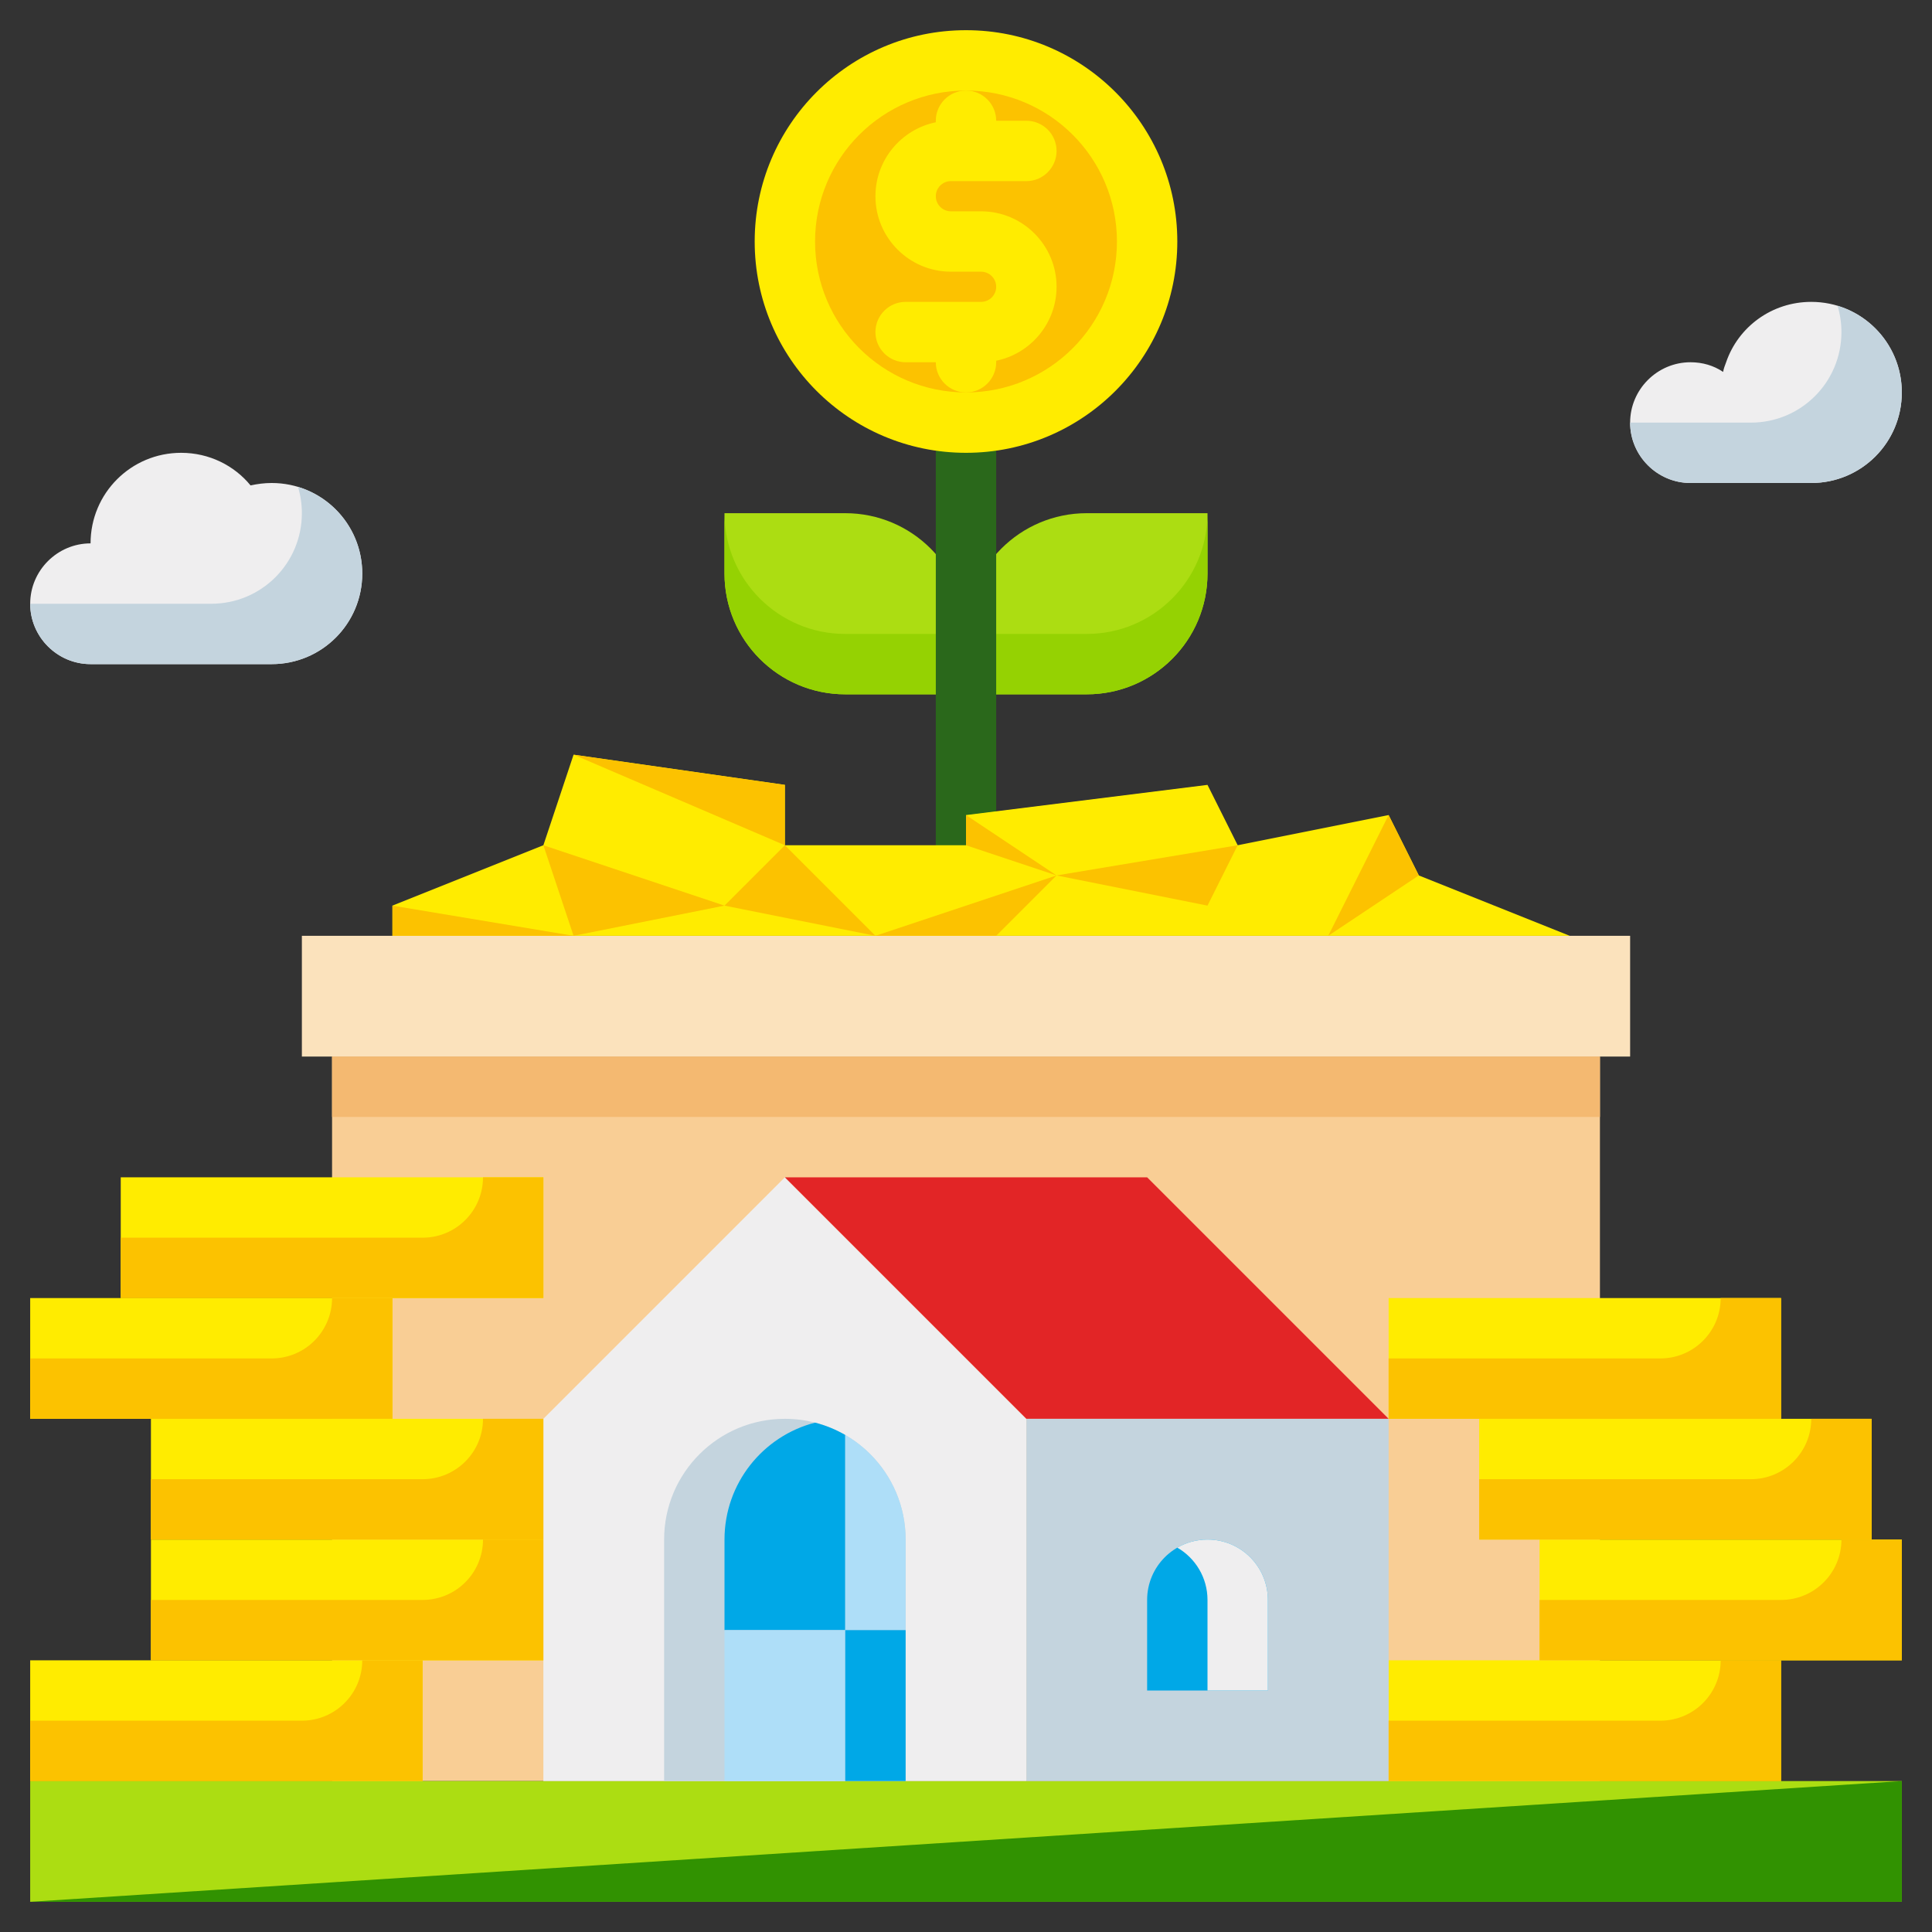 <svg id="flat" enable-background="new 0 0 512 512" height="512" viewBox="0 0 512 512" width="512" xmlns="http://www.w3.org/2000/svg"><rect x="0" y="0" width="512" height="512" fill="#333333" stroke="none"/><path d="m88 280h336v192h-336z" fill="#f9ce95"/><path d="m96 152c0 13.28-10.72 24-24 24h-48c-8.8 0-16-7.2-16-16 0-8.8 7.2-16 16-16 0-13.28 10.72-24 24-24 7.44 0 14.08 3.36 18.4 8.64 1.84-.4 3.68-.64 5.6-.64 13.28 0 24 10.72 24 24z" fill="#efeeef"/><path d="m96 152c0 13.28-10.72 24-24 24h-48c-8.8 0-16-7.2-16-16h48c13.28 0 24-10.72 24-24 0-2.42-.36-4.76-1.03-6.97 9.87 2.97 17.03 12.11 17.03 22.97z" fill="#c4d4de"/><path d="m8 472h496v32h-496z" fill="#acdd12"/><path d="m504 104c0 13.28-10.72 24-24 24h-32c-8.8 0-16-7.2-16-16 0-8.8 7.2-16 16-16 3.2 0 6.16.88 8.64 2.56.16-.88.48-1.76.8-2.56 3.2-9.36 12.08-16 22.56-16 13.28 0 24 10.72 24 24z" fill="#efeeef"/><path d="m504 104c0 13.28-10.72 24-24 24h-32c-8.8 0-16-7.2-16-16h32c13.28 0 24-10.72 24-24 0-2.42-.36-4.76-1.03-6.97 9.87 2.97 17.03 12.11 17.03 22.97z" fill="#c4d4de"/><path d="m368 344h104v32h-104z" fill="#ffec00"/><path d="m288 184h-32v-16c0-17.673 14.327-32 32-32h32v16c0 17.673-14.327 32-32 32z" fill="#acdd12"/><path d="m320 136v16c0 17.67-14.33 32-32 32h-32v-16h32c17.67 0 32-14.33 32-32z" fill="#95d202"/><path d="m224 184h32v-16c0-17.673-14.327-32-32-32h-32v16c0 17.673 14.327 32 32 32z" fill="#acdd12"/><path d="m192 136v16c0 17.67 14.33 32 32 32h32v-16h-32c-17.67 0-32-14.33-32-32z" fill="#95d202"/><path d="m80 248h352v32h-352z" fill="#fbe2bc"/><path d="m392 376h104v32h-104z" fill="#ffec00"/><path d="m408 408h96v32h-96z" fill="#ffec00"/><path d="m368 440h104v32h-104z" fill="#ffec00"/><path d="m8 344h96v32h-96z" fill="#ffec00"/><path d="m40 376h104v32h-104z" fill="#ffec00"/><path d="m32 312h112v32h-112z" fill="#ffec00"/><path d="m40 408h104v32h-104z" fill="#ffec00"/><path d="m8 440h104v32h-104z" fill="#ffec00"/><path d="m256 232c-4.418 0-8-3.582-8-8v-104c0-4.418 3.582-8 8-8s8 3.582 8 8v104c0 4.418-3.582 8-8 8z" fill="#2a681b"/><path d="m104 248v-8l40-16 8-24 56 8v16h48v-8l64-8 8 16 40-8 8 16 40 16h-56z" fill="#ffec00"/><circle cx="256" cy="64" fill="#ffec00" r="56"/><circle cx="256" cy="64" fill="#fcc200" r="40"/><path d="m260 56h-8c-2.206 0-4-1.794-4-4s1.794-4 4-4h20c4.418 0 8-3.582 8-8s-3.582-8-8-8h-8c0-4.418-3.582-8-8-8s-8 3.582-8 8v.403c-9.118 1.858-16 9.939-16 19.597 0 11.028 8.972 20 20 20h8c2.206 0 4 1.794 4 4s-1.794 4-4 4h-20c-4.418 0-8 3.582-8 8s3.582 8 8 8h8c0 4.418 3.582 8 8 8s8-3.582 8-8v-.403c9.118-1.858 16-9.939 16-19.597 0-11.028-8.972-20-20-20z" fill="#ffec00"/><path d="m272 376v96h-128v-96l64-64z" fill="#efeeef"/><path d="m368 376h-96l-64-64h96z" fill="#e22526"/><path d="m272 376h96v96h-96z" fill="#c4d4de"/><path d="m240 408v64h-64v-64c0-17.67 14.33-32 32-32 2.76 0 5.44.35 8 1.01 2.84.73 5.52 1.84 8 3.27 2.43 1.4 4.66 3.12 6.63 5.09 5.79 5.79 9.37 13.79 9.37 22.63z" fill="#c4d4de"/><path d="m320 408h-0c-8.837 0-16 7.163-16 16v24h32v-24c0-8.837-7.163-16-16-16z" fill="#00a8e7"/><path d="m336 424v24h-16v-24c0-5.92-3.22-11.1-8-13.86 2.35-1.36 5.08-2.14 8-2.14 8.84 0 16 7.16 16 16z" fill="#efeeef"/><path d="m224 380.28v51.72h-32v-24c0-14.91 10.2-27.44 24-30.99 2.84.73 5.52 1.84 8 3.27z" fill="#00a8e7"/><path d="m192 432h32v40h-32z" fill="#aedef8"/><path d="m240 408v24h-16v-51.72c2.43 1.4 4.66 3.12 6.63 5.09 5.79 5.79 9.37 13.79 9.37 22.63z" fill="#aedef8"/><path d="m224 432h16v40h-16z" fill="#00a8e7"/><path d="m8 504 496-32v32z" fill="#319201"/><path d="m88 280h336v16h-336z" fill="#f4b971"/><g fill="#fcc200"><path d="m328 224-48 8 40 8z"/><path d="m208 224-56-24 56 8z"/><path d="m152 248 40-8-48-16z"/><path d="m256 224 24 8-24-16z"/><path d="m376 232-24 16 16-32z"/><path d="m232 248 48-16-16 16z"/><path d="m208 224 24 24-40-8z"/><path d="m104 240 48 8h-48z"/><path d="m128 312v0c0 8.837-7.163 16-16 16h-80v16h112v-32z"/><path d="m480 376v0c0 8.837-7.163 16-16 16h-72v16h104v-32z"/><path d="m456 344v0c0 8.837-7.163 16-16 16h-72v16h104v-32z"/><path d="m456 440v0c0 8.837-7.163 16-16 16h-72v16h104v-32z"/><path d="m96 440v0c0 8.837-7.163 16-16 16h-72v16h104v-32z"/><path d="m128 376v0c0 8.837-7.163 16-16 16h-72v16h104v-32z"/><path d="m88 344v0c0 8.837-7.163 16-16 16h-64v16h96v-32z"/><path d="m488 408v0c0 8.837-7.163 16-16 16h-64v16h96v-32z"/><path d="m128 408v0c0 8.837-7.163 16-16 16h-72v16h104v-32z"/></g></svg>
